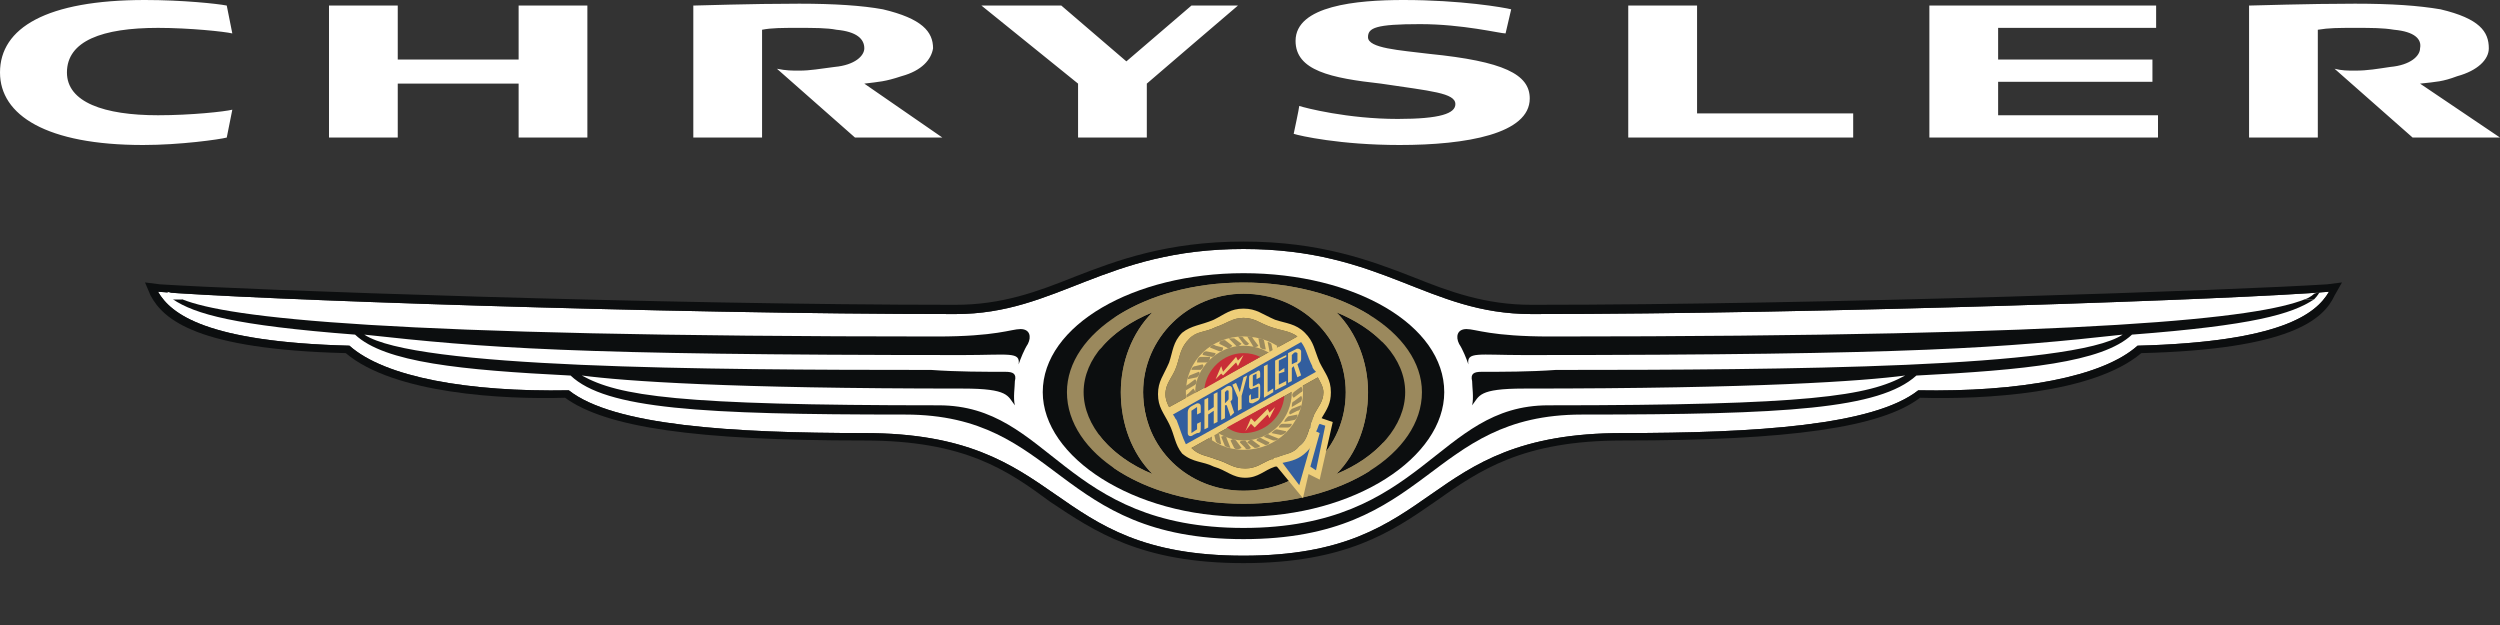 <svg width="40" height="10" viewBox="0 0 40 10" fill="none" xmlns="http://www.w3.org/2000/svg">
<rect x="0" y="0" width="40" height="10" fill="#333333" stroke="none"/>
<path fill-rule="evenodd" clip-rule="evenodd" d="M34.201 5.531C33.636 6.036 32.297 6.274 30.692 6.245C29.978 6.81 28.074 6.929 25.963 6.929C22.662 6.929 23.108 8.891 19.896 8.891C16.684 8.891 17.101 6.929 13.829 6.929C11.718 6.929 9.815 6.81 9.101 6.245C7.495 6.274 6.157 6.036 5.591 5.531C3.302 5.471 2.736 5.025 2.528 4.668C3.926 4.787 10.647 5.025 15.287 5.025C16.922 5.025 17.666 3.984 19.896 3.984C22.127 3.984 22.84 5.025 24.506 5.025C29.145 5.025 35.866 4.787 37.264 4.668C37.056 5.025 36.491 5.471 34.201 5.531Z" fill="white"/>
<path fill-rule="evenodd" clip-rule="evenodd" d="M19.896 4.371C18.141 4.371 16.684 5.204 16.684 6.274C16.684 7.315 18.142 8.267 19.896 8.267C21.68 8.267 23.108 7.315 23.108 6.274C23.108 5.204 21.68 4.371 19.896 4.371Z" fill="#0C0E0F"/>
<path fill-rule="evenodd" clip-rule="evenodd" d="M22.751 6.274C22.751 7.256 21.472 8.059 19.896 8.059C18.32 8.059 17.071 7.256 17.071 6.274C17.071 5.323 18.32 4.52 19.896 4.52C21.472 4.52 22.751 5.323 22.751 6.274ZM19.896 4.698C19.004 4.698 18.29 5.412 18.29 6.274C18.29 7.167 19.004 7.851 19.896 7.851C20.818 7.851 21.532 7.167 21.532 6.274C21.532 5.412 20.818 4.698 19.896 4.698ZM21.383 4.996C21.71 5.323 21.889 5.799 21.889 6.274C21.889 6.78 21.71 7.256 21.383 7.583C22.038 7.315 22.483 6.81 22.483 6.274C22.483 5.739 22.037 5.263 21.383 4.996ZM17.933 6.274C17.933 5.799 18.112 5.323 18.439 4.996C17.784 5.263 17.338 5.739 17.338 6.274C17.338 6.809 17.784 7.315 18.439 7.583C18.112 7.256 17.933 6.78 17.933 6.274Z" fill="#9B895D"/>
<path fill-rule="evenodd" clip-rule="evenodd" d="M22.14 7.074C22.081 7.237 22.003 7.394 21.909 7.54C21.392 7.862 20.681 8.061 19.896 8.061C19.072 8.061 18.337 7.841 17.824 7.491C17.72 7.324 17.639 7.143 17.582 6.955C17.776 7.215 18.076 7.436 18.439 7.585C18.112 7.258 17.933 6.782 17.933 6.276C17.933 5.8 18.112 5.325 18.439 4.998C18.086 5.142 17.794 5.347 17.599 5.589C17.658 5.408 17.738 5.237 17.837 5.078C18.35 4.738 19.079 4.521 19.896 4.521C20.675 4.521 21.381 4.718 21.896 5.031C21.987 5.17 22.064 5.32 22.124 5.478C21.935 5.285 21.681 5.119 21.383 4.998C21.71 5.325 21.888 5.801 21.888 6.276C21.888 6.782 21.71 7.258 21.383 7.585C21.689 7.459 21.95 7.282 22.14 7.074ZM19.896 4.7C19.004 4.7 18.29 5.414 18.29 6.276C18.29 7.168 19.004 7.852 19.896 7.852C20.818 7.852 21.532 7.168 21.532 6.276C21.532 5.414 20.818 4.7 19.896 4.7Z" fill="#9B895D"/>
<path fill-rule="evenodd" clip-rule="evenodd" d="M18.415 6.898C18.333 6.711 18.29 6.509 18.29 6.305V6.291C18.291 6.5 18.334 6.706 18.415 6.898Z" fill="#D0B26F"/>
<path fill-rule="evenodd" clip-rule="evenodd" d="M20.372 7.346C20.342 7.346 20.402 7.346 20.372 7.346C20.55 7.257 20.669 7.287 20.788 7.138C20.937 7.019 20.937 6.87 20.996 6.722C20.996 6.692 21.026 6.663 21.026 6.633L21.264 6.752L21.115 7.644L20.937 7.525L20.848 7.912L20.372 7.346Z" fill="#325E9E"/>
<path fill-rule="evenodd" clip-rule="evenodd" d="M18.706 6.514C18.677 6.454 18.647 6.395 18.647 6.305C18.647 6.127 18.766 6.038 18.825 5.859C18.885 5.681 18.885 5.562 19.034 5.413C19.152 5.294 19.271 5.324 19.45 5.235C19.628 5.175 19.717 5.086 19.896 5.086C20.074 5.086 20.163 5.175 20.342 5.235C20.52 5.294 20.639 5.294 20.758 5.384L18.706 6.514ZM19.926 7.495C19.717 7.495 19.658 7.405 19.45 7.346C19.301 7.287 19.182 7.287 19.063 7.168L21.085 6.038C21.115 6.097 21.175 6.186 21.175 6.276C21.175 6.424 21.085 6.514 21.026 6.633C21.026 6.662 20.996 6.692 20.996 6.722C20.966 6.781 20.966 6.811 20.966 6.841C20.936 6.87 20.936 6.9 20.936 6.9C20.907 6.989 20.877 7.079 20.788 7.138C20.699 7.257 20.579 7.257 20.431 7.317C20.401 7.317 20.372 7.317 20.372 7.346H20.342C20.194 7.405 20.104 7.495 19.926 7.495Z" fill="#9B895D"/>
<path fill-rule="evenodd" clip-rule="evenodd" d="M20.669 6.275C20.669 6.691 20.342 7.048 19.896 7.048C19.48 7.048 19.123 6.691 19.123 6.275C19.123 5.888 19.48 5.531 19.896 5.531C20.342 5.532 20.669 5.888 20.669 6.275ZM19.896 5.383C19.39 5.383 18.974 5.769 18.974 6.275C18.974 6.78 19.39 7.197 19.896 7.197C20.431 7.197 20.848 6.78 20.848 6.275C20.848 5.769 20.431 5.383 19.896 5.383Z" fill="#EECE79"/>
<path fill-rule="evenodd" clip-rule="evenodd" d="M19.807 5.383C19.837 5.383 19.896 5.383 19.896 5.413L19.985 5.501C19.955 5.532 19.926 5.532 19.896 5.501L19.807 5.383ZM19.658 5.413H19.747L19.866 5.501C19.836 5.532 19.777 5.561 19.777 5.532L19.658 5.413ZM19.509 5.501C19.509 5.442 19.569 5.442 19.599 5.442L19.718 5.532C19.688 5.561 19.658 5.591 19.628 5.561L19.509 5.501ZM19.361 5.561C19.361 5.531 19.42 5.501 19.45 5.531L19.569 5.561C19.569 5.62 19.539 5.62 19.509 5.62L19.361 5.561ZM19.242 5.68C19.242 5.621 19.301 5.621 19.301 5.621L19.45 5.65C19.449 5.666 19.442 5.68 19.431 5.691C19.421 5.702 19.406 5.709 19.391 5.71L19.242 5.68ZM19.153 5.799C19.153 5.74 19.183 5.71 19.212 5.71H19.361C19.361 5.769 19.331 5.799 19.301 5.799H19.153ZM19.063 5.918C19.063 5.888 19.093 5.859 19.123 5.859L19.242 5.829C19.271 5.859 19.242 5.888 19.212 5.918H19.063ZM19.004 6.067C19.004 6.037 19.034 6.007 19.034 6.007L19.182 5.948C19.212 5.978 19.182 6.007 19.152 6.037L19.004 6.067ZM18.974 6.245C18.974 6.186 18.974 6.156 19.004 6.156L19.123 6.067C19.153 6.097 19.153 6.126 19.123 6.156L18.974 6.245ZM19.004 6.394C18.974 6.364 18.974 6.305 19.004 6.305L19.093 6.216C19.123 6.245 19.123 6.275 19.123 6.305L19.004 6.394ZM19.034 6.542C19.004 6.513 19.004 6.483 19.004 6.453L19.093 6.334C19.123 6.364 19.152 6.394 19.123 6.423L19.034 6.542ZM19.093 6.691C19.063 6.662 19.034 6.632 19.063 6.602L19.123 6.483C19.152 6.483 19.182 6.542 19.152 6.542L19.093 6.691ZM19.182 6.81C19.123 6.81 19.123 6.751 19.123 6.751L19.182 6.602C19.212 6.602 19.242 6.662 19.212 6.691L19.182 6.81ZM19.271 6.929C19.242 6.929 19.212 6.9 19.212 6.87L19.242 6.721C19.271 6.721 19.301 6.751 19.301 6.781L19.271 6.929ZM19.391 7.048C19.361 7.048 19.331 6.988 19.331 6.959V6.84C19.361 6.84 19.391 6.84 19.391 6.869V7.048ZM19.539 7.108C19.509 7.108 19.45 7.078 19.45 7.048L19.42 6.929C19.48 6.9 19.509 6.929 19.509 6.959L19.539 7.108ZM19.688 7.167C19.658 7.167 19.599 7.137 19.599 7.137L19.539 6.988C19.599 6.959 19.628 6.988 19.628 7.019L19.688 7.167ZM19.866 7.167C19.807 7.197 19.777 7.197 19.747 7.167L19.688 7.048C19.718 7.018 19.747 7.018 19.777 7.048L19.866 7.167ZM20.015 7.167C19.985 7.197 19.926 7.197 19.926 7.167L19.837 7.078C19.837 7.048 19.896 7.048 19.926 7.048L20.015 7.167ZM20.164 7.137C20.134 7.167 20.104 7.167 20.075 7.167L19.955 7.078C19.985 7.048 20.015 7.019 20.045 7.048L20.164 7.137ZM20.312 7.078C20.312 7.108 20.253 7.137 20.223 7.108L20.104 7.048C20.104 7.019 20.164 6.989 20.194 7.019L20.312 7.078ZM20.461 7.019C20.431 7.048 20.402 7.048 20.372 7.048L20.223 6.989C20.253 6.959 20.282 6.929 20.312 6.959L20.461 7.019ZM20.58 6.9C20.58 6.929 20.521 6.959 20.491 6.959L20.342 6.929C20.372 6.899 20.402 6.869 20.431 6.869L20.58 6.9ZM20.669 6.781C20.669 6.81 20.64 6.84 20.61 6.84H20.461C20.461 6.81 20.491 6.781 20.521 6.781H20.669ZM20.759 6.632C20.759 6.691 20.729 6.721 20.699 6.721L20.55 6.751C20.55 6.721 20.58 6.691 20.61 6.662L20.759 6.632ZM20.818 6.483C20.818 6.542 20.788 6.572 20.759 6.572L20.64 6.632C20.609 6.602 20.64 6.572 20.669 6.542L20.818 6.483ZM20.818 6.334C20.848 6.364 20.818 6.424 20.818 6.424L20.669 6.513C20.669 6.483 20.669 6.424 20.699 6.424L20.818 6.334ZM20.818 6.185C20.848 6.216 20.848 6.275 20.818 6.275L20.699 6.364C20.669 6.334 20.669 6.305 20.699 6.275L20.818 6.185ZM20.788 6.037C20.818 6.067 20.818 6.096 20.818 6.126L20.699 6.245C20.669 6.216 20.669 6.186 20.699 6.156L20.788 6.037ZM20.729 5.888C20.759 5.918 20.788 5.948 20.759 5.978L20.699 6.097C20.669 6.097 20.64 6.037 20.64 6.007L20.729 5.888ZM20.64 5.739C20.699 5.769 20.699 5.799 20.699 5.829L20.64 5.977C20.609 5.948 20.58 5.918 20.58 5.888L20.64 5.739ZM20.55 5.65C20.58 5.65 20.609 5.68 20.609 5.71L20.58 5.858C20.564 5.857 20.55 5.851 20.539 5.84C20.528 5.829 20.522 5.814 20.52 5.799L20.55 5.65ZM20.431 5.532C20.461 5.532 20.491 5.591 20.491 5.591V5.739C20.461 5.739 20.431 5.71 20.431 5.68V5.532ZM20.282 5.472C20.312 5.472 20.342 5.501 20.342 5.501L20.372 5.65C20.342 5.65 20.312 5.65 20.312 5.62L20.282 5.472ZM20.134 5.413C20.164 5.413 20.194 5.413 20.223 5.442L20.253 5.591C20.223 5.591 20.194 5.591 20.164 5.561L20.134 5.413ZM19.955 5.383C19.985 5.383 20.045 5.383 20.045 5.413L20.134 5.532C20.104 5.561 20.045 5.561 20.045 5.532L19.955 5.383Z" fill="#9B895D"/>
<path fill-rule="evenodd" clip-rule="evenodd" d="M21.145 6.692C21.234 6.544 21.294 6.454 21.294 6.276C21.294 6.068 21.204 5.979 21.115 5.8C21.026 5.592 21.026 5.473 20.878 5.324C20.729 5.176 20.58 5.176 20.401 5.116C20.193 5.027 20.104 4.938 19.896 4.938C19.688 4.938 19.598 5.027 19.42 5.116C19.212 5.205 19.063 5.205 18.914 5.324C18.766 5.473 18.766 5.622 18.706 5.8C18.617 6.008 18.528 6.098 18.528 6.306C18.528 6.514 18.617 6.603 18.706 6.782C18.795 6.96 18.795 7.109 18.914 7.257C19.093 7.406 19.241 7.377 19.42 7.466C19.628 7.525 19.717 7.644 19.925 7.644C20.134 7.644 20.223 7.525 20.401 7.466H20.431L20.847 7.971L20.937 7.585L21.115 7.674L21.324 6.752L21.145 6.692ZM18.706 6.514C18.677 6.454 18.647 6.395 18.647 6.306C18.647 6.127 18.766 6.038 18.825 5.86C18.885 5.681 18.885 5.562 19.034 5.414C19.152 5.295 19.271 5.324 19.45 5.235C19.628 5.176 19.718 5.086 19.896 5.086C20.074 5.086 20.163 5.176 20.342 5.235C20.52 5.295 20.639 5.295 20.758 5.384L18.706 6.514ZM19.926 7.495C19.718 7.495 19.658 7.406 19.45 7.347C19.301 7.287 19.182 7.287 19.063 7.168L21.085 6.038C21.115 6.098 21.175 6.187 21.175 6.276C21.175 6.425 21.085 6.514 21.026 6.633C21.026 6.663 20.996 6.692 20.996 6.722C20.966 6.782 20.966 6.811 20.966 6.841C20.937 6.871 20.937 6.901 20.937 6.901C20.907 6.99 20.877 7.079 20.788 7.138C20.699 7.257 20.579 7.257 20.431 7.317C20.401 7.317 20.372 7.317 20.372 7.347H20.342C20.194 7.406 20.104 7.495 19.926 7.495ZM20.788 7.763L20.52 7.406C20.669 7.376 20.788 7.347 20.907 7.228C20.937 7.198 20.966 7.168 20.966 7.138L20.788 7.763ZM21.056 7.525L20.966 7.466L21.115 6.93L21.056 6.901C21.086 6.87 21.086 6.811 21.115 6.782L21.204 6.811L21.056 7.525Z" fill="#EECE79"/>
<path fill-rule="evenodd" clip-rule="evenodd" d="M19.896 5.65C19.569 5.65 19.301 5.919 19.271 6.216L20.163 5.71C20.08 5.67 19.989 5.649 19.896 5.65ZM19.628 6.84C19.718 6.9 19.807 6.93 19.896 6.93C20.06 6.931 20.218 6.871 20.34 6.76C20.461 6.65 20.536 6.498 20.55 6.335L19.628 6.84Z" fill="#C82E37"/>
<path fill-rule="evenodd" clip-rule="evenodd" d="M18.974 7.108C18.915 6.989 18.885 6.871 18.826 6.722C18.796 6.692 18.796 6.662 18.766 6.633L20.818 5.473C20.907 5.592 20.907 5.681 20.997 5.859C20.997 5.889 21.027 5.919 21.056 5.949L18.974 7.108Z" fill="#325E9E"/>
<path fill-rule="evenodd" clip-rule="evenodd" d="M19.45 6.067L19.539 5.858L19.569 5.948L19.777 5.71L19.807 5.769L19.896 5.68L19.807 5.858L19.777 5.799L19.569 6.007L19.539 5.977L19.45 6.067ZM19.926 6.899L20.015 6.691L20.075 6.751L20.282 6.542L20.312 6.602L20.402 6.513L20.312 6.691L20.282 6.632L20.075 6.84L20.015 6.78L19.926 6.899ZM19.271 6.394L19.331 6.364V6.572L19.42 6.513V6.304L19.48 6.275V6.751L19.42 6.78V6.572L19.331 6.632V6.84L19.271 6.869V6.394ZM19.599 6.453V6.275L19.628 6.245C19.658 6.245 19.658 6.245 19.658 6.275V6.364C19.658 6.394 19.658 6.394 19.628 6.423L19.599 6.453ZM19.688 6.423C19.717 6.394 19.717 6.394 19.717 6.364V6.245C19.717 6.185 19.688 6.156 19.628 6.185L19.539 6.245V6.721L19.599 6.691V6.483H19.628L19.688 6.661L19.747 6.602L19.688 6.423ZM19.807 6.364L19.718 6.156L19.777 6.126L19.837 6.275L19.896 6.037L19.955 6.007L19.866 6.334V6.542L19.807 6.572V6.364ZM20.045 6.215C20.015 6.245 19.985 6.215 19.985 6.185V6.066C19.985 6.007 19.985 6.007 20.045 5.977L20.104 5.947C20.134 5.918 20.163 5.918 20.163 5.977V6.036L20.104 6.066V5.977L20.045 6.007V6.185L20.104 6.155C20.134 6.126 20.163 6.126 20.163 6.185V6.304C20.163 6.364 20.163 6.394 20.104 6.423L20.045 6.453C20.015 6.453 19.985 6.453 19.985 6.423V6.334L20.015 6.304V6.394L20.134 6.364V6.185L20.045 6.215ZM20.223 5.858L20.282 5.829V6.275L20.372 6.215V6.275L20.223 6.364V5.858ZM20.402 5.769L20.58 5.68V5.71L20.461 5.769V5.948L20.55 5.888V5.948L20.461 5.977V6.156L20.58 6.096V6.156L20.402 6.245V5.769ZM20.669 5.829V5.68L20.699 5.65C20.729 5.62 20.759 5.65 20.759 5.65V5.769C20.759 5.799 20.729 5.799 20.729 5.799L20.669 5.829ZM20.759 5.829C20.788 5.799 20.818 5.799 20.818 5.739V5.62C20.818 5.59 20.759 5.561 20.729 5.59L20.609 5.65V6.126L20.669 6.096V5.888L20.699 5.858L20.758 6.036L20.818 6.006L20.759 5.829ZM19.153 6.632V6.512L19.063 6.572V6.929L19.153 6.869V6.78L19.212 6.75V6.839C19.212 6.899 19.212 6.929 19.153 6.929L19.093 6.958C19.063 6.988 19.004 6.988 19.004 6.929V6.602C19.004 6.542 19.034 6.512 19.093 6.483L19.153 6.453C19.183 6.453 19.212 6.453 19.212 6.512V6.602L19.153 6.632Z" fill="#EECE79"/>
<path fill-rule="evenodd" clip-rule="evenodd" d="M37.234 4.549C35.866 4.639 29.205 4.877 24.506 4.877C23.762 4.877 23.197 4.668 22.602 4.43C21.918 4.163 21.115 3.865 19.896 3.865C18.677 3.865 17.874 4.163 17.19 4.43C16.595 4.668 16.03 4.877 15.286 4.877C10.587 4.877 3.926 4.639 2.558 4.549L2.32 4.519L2.409 4.728C2.617 5.115 3.153 5.59 5.532 5.65C6.305 6.304 8.06 6.393 9.041 6.364C9.695 6.839 11.123 7.048 13.829 7.048C15.435 7.048 16.119 7.523 16.803 8.029C17.517 8.505 18.26 9.01 19.896 9.01C21.532 9.01 22.275 8.505 22.959 8.029C23.673 7.523 24.357 7.048 25.963 7.048C28.64 7.048 30.097 6.839 30.721 6.364C31.733 6.393 33.487 6.304 34.261 5.65C36.64 5.59 37.175 5.115 37.353 4.728L37.472 4.519L37.234 4.549ZM34.201 5.531C33.636 6.036 32.297 6.274 30.692 6.245C29.978 6.81 28.074 6.929 25.963 6.929C22.662 6.929 23.108 8.891 19.896 8.891C16.684 8.891 17.101 6.929 13.829 6.929C11.718 6.929 9.814 6.81 9.101 6.245C7.495 6.274 6.156 6.036 5.591 5.531C3.302 5.471 2.736 5.025 2.528 4.668C3.926 4.787 10.647 5.025 15.287 5.025C16.922 5.025 17.666 3.984 19.896 3.984C22.127 3.984 22.84 5.025 24.506 5.025C29.145 5.025 35.866 4.787 37.264 4.668C37.056 5.025 36.491 5.471 34.201 5.531Z" fill="#0C0E0F"/>
<path fill-rule="evenodd" clip-rule="evenodd" d="M37.026 4.7L37.116 4.67C37.116 4.67 37.085 4.73 37.026 4.789H36.878C36.967 4.76 37.026 4.7 37.026 4.7Z" fill="#0C0E0F"/>
<path fill-rule="evenodd" clip-rule="evenodd" d="M36.877 4.789C36.133 5.086 33.636 5.384 24.803 5.384C23.851 5.384 23.614 5.265 23.464 5.265C23.316 5.265 23.286 5.384 23.346 5.503C23.405 5.592 23.464 5.74 23.494 5.83C23.464 5.621 23.643 5.681 24.386 5.681C30.691 5.681 32.059 5.562 33.963 5.354C33.16 5.889 28.55 5.919 24.892 5.919C24.476 5.949 24.03 5.949 23.702 5.949C23.583 5.949 23.524 5.979 23.554 6.098C23.554 6.187 23.583 6.365 23.554 6.485C23.673 6.336 23.643 6.217 24.387 6.217C28.134 6.217 29.799 6.098 30.483 6.008C29.889 6.335 28.967 6.485 24.773 6.485C22.989 6.485 22.781 8.447 19.896 8.447C17.011 8.447 16.803 6.485 15.019 6.485C10.825 6.485 9.903 6.336 9.309 6.008C9.993 6.098 11.658 6.217 15.405 6.217C16.149 6.217 16.119 6.336 16.238 6.485C16.208 6.365 16.238 6.187 16.238 6.098C16.268 5.979 16.208 5.949 16.089 5.949C15.762 5.949 15.316 5.949 14.9 5.919C11.242 5.919 6.632 5.889 5.829 5.354C7.733 5.562 9.101 5.681 15.405 5.681C16.149 5.681 16.327 5.622 16.298 5.83C16.328 5.74 16.387 5.592 16.446 5.503C16.506 5.384 16.476 5.265 16.328 5.265C16.179 5.265 15.941 5.384 14.989 5.384C6.127 5.384 3.658 5.086 2.915 4.789H2.766C3.123 5.027 3.748 5.205 5.681 5.354C6.156 5.801 7.376 5.92 9.13 6.009C9.695 6.544 11.212 6.633 14.483 6.633C16.952 6.633 16.892 8.626 19.896 8.626C22.9 8.626 22.84 6.633 25.309 6.633C28.58 6.633 30.067 6.544 30.662 6.009C32.387 5.92 33.636 5.801 34.112 5.354C36.045 5.206 36.669 5.027 37.026 4.789H36.877Z" fill="#0C0E0F"/>
<path fill-rule="evenodd" clip-rule="evenodd" d="M2.766 4.699L2.677 4.669C2.677 4.669 2.707 4.729 2.766 4.788H2.915C2.825 4.759 2.766 4.699 2.766 4.699ZM26.052 2.201H29.651V1.814H27.153V0.089H26.052V2.201ZM5.264 0.089V2.201H6.364V1.338H8.298V2.201H9.398V0.089H8.298V0.952H6.364V0.089H5.264ZM19.063 0.089L18.022 0.982L16.981 0.089H15.703L17.249 1.338V2.201H18.349V1.338C18.379 1.309 19.807 0.089 19.807 0.089H19.063ZM30.87 2.201H34.528V1.844H31.97V1.309H34.439V0.952H31.97V0.446H34.498V0.089H30.87V2.201ZM20.729 0.654C20.729 1.13 21.294 1.249 22.096 1.338C22.899 1.458 23.286 1.487 23.286 1.666C23.286 1.814 23.048 1.903 22.364 1.903C21.561 1.903 20.878 1.725 20.788 1.695C20.788 1.725 20.699 2.141 20.699 2.141C20.788 2.171 21.443 2.32 22.394 2.32C23.465 2.32 24.476 2.141 24.476 1.576C24.476 1.189 24.06 0.981 22.87 0.862C22.394 0.803 21.888 0.773 21.888 0.595C21.888 0.446 22.008 0.386 22.721 0.386C23.405 0.386 24 0.535 24.089 0.535L24.179 0.149C24.06 0.119 23.376 0 22.454 0C21.71 0 20.729 0.089 20.729 0.654ZM0 1.16C0 1.844 0.744 2.32 2.29 2.32C2.885 2.32 3.509 2.231 3.628 2.201L3.717 1.755C3.598 1.785 3.063 1.844 2.528 1.844C1.666 1.844 1.071 1.636 1.071 1.16C1.071 0.654 1.636 0.446 2.528 0.446C3.033 0.446 3.599 0.506 3.717 0.535L3.628 0.089C3.48 0.059 2.915 0 2.32 0C0.744 0 0 0.446 0 1.16ZM11.093 2.201H12.193V0.476C12.342 0.446 12.52 0.446 12.758 0.446C13.026 0.446 13.234 0.446 13.383 0.476C13.71 0.506 13.829 0.625 13.829 0.773C13.829 0.892 13.68 1.041 13.353 1.071C13.115 1.101 12.966 1.13 12.788 1.13C12.669 1.13 12.58 1.13 12.431 1.1L13.68 2.201H15.078L13.829 1.338C14.067 1.308 14.156 1.308 14.424 1.219C14.751 1.13 14.9 0.952 14.929 0.773C14.929 0.506 14.751 0.297 14.126 0.149C13.799 0.089 13.353 0.059 12.788 0.059C11.985 0.059 11.182 0.089 11.093 0.089L11.093 2.201ZM35.985 2.201H37.085V0.476C37.264 0.446 37.413 0.446 37.68 0.446C37.948 0.446 38.126 0.446 38.305 0.476C38.632 0.506 38.751 0.625 38.721 0.773C38.721 0.892 38.572 1.041 38.245 1.071C38.037 1.101 37.888 1.13 37.68 1.13C37.561 1.13 37.472 1.13 37.353 1.1L38.602 2.201H40L38.721 1.338C38.989 1.308 39.078 1.308 39.316 1.219C39.643 1.13 39.821 0.952 39.821 0.773C39.821 0.506 39.673 0.297 39.048 0.149C38.691 0.089 38.275 0.059 37.68 0.059C36.907 0.059 36.074 0.089 35.985 0.089V2.201H35.985Z" fill="white"/>
</svg>
